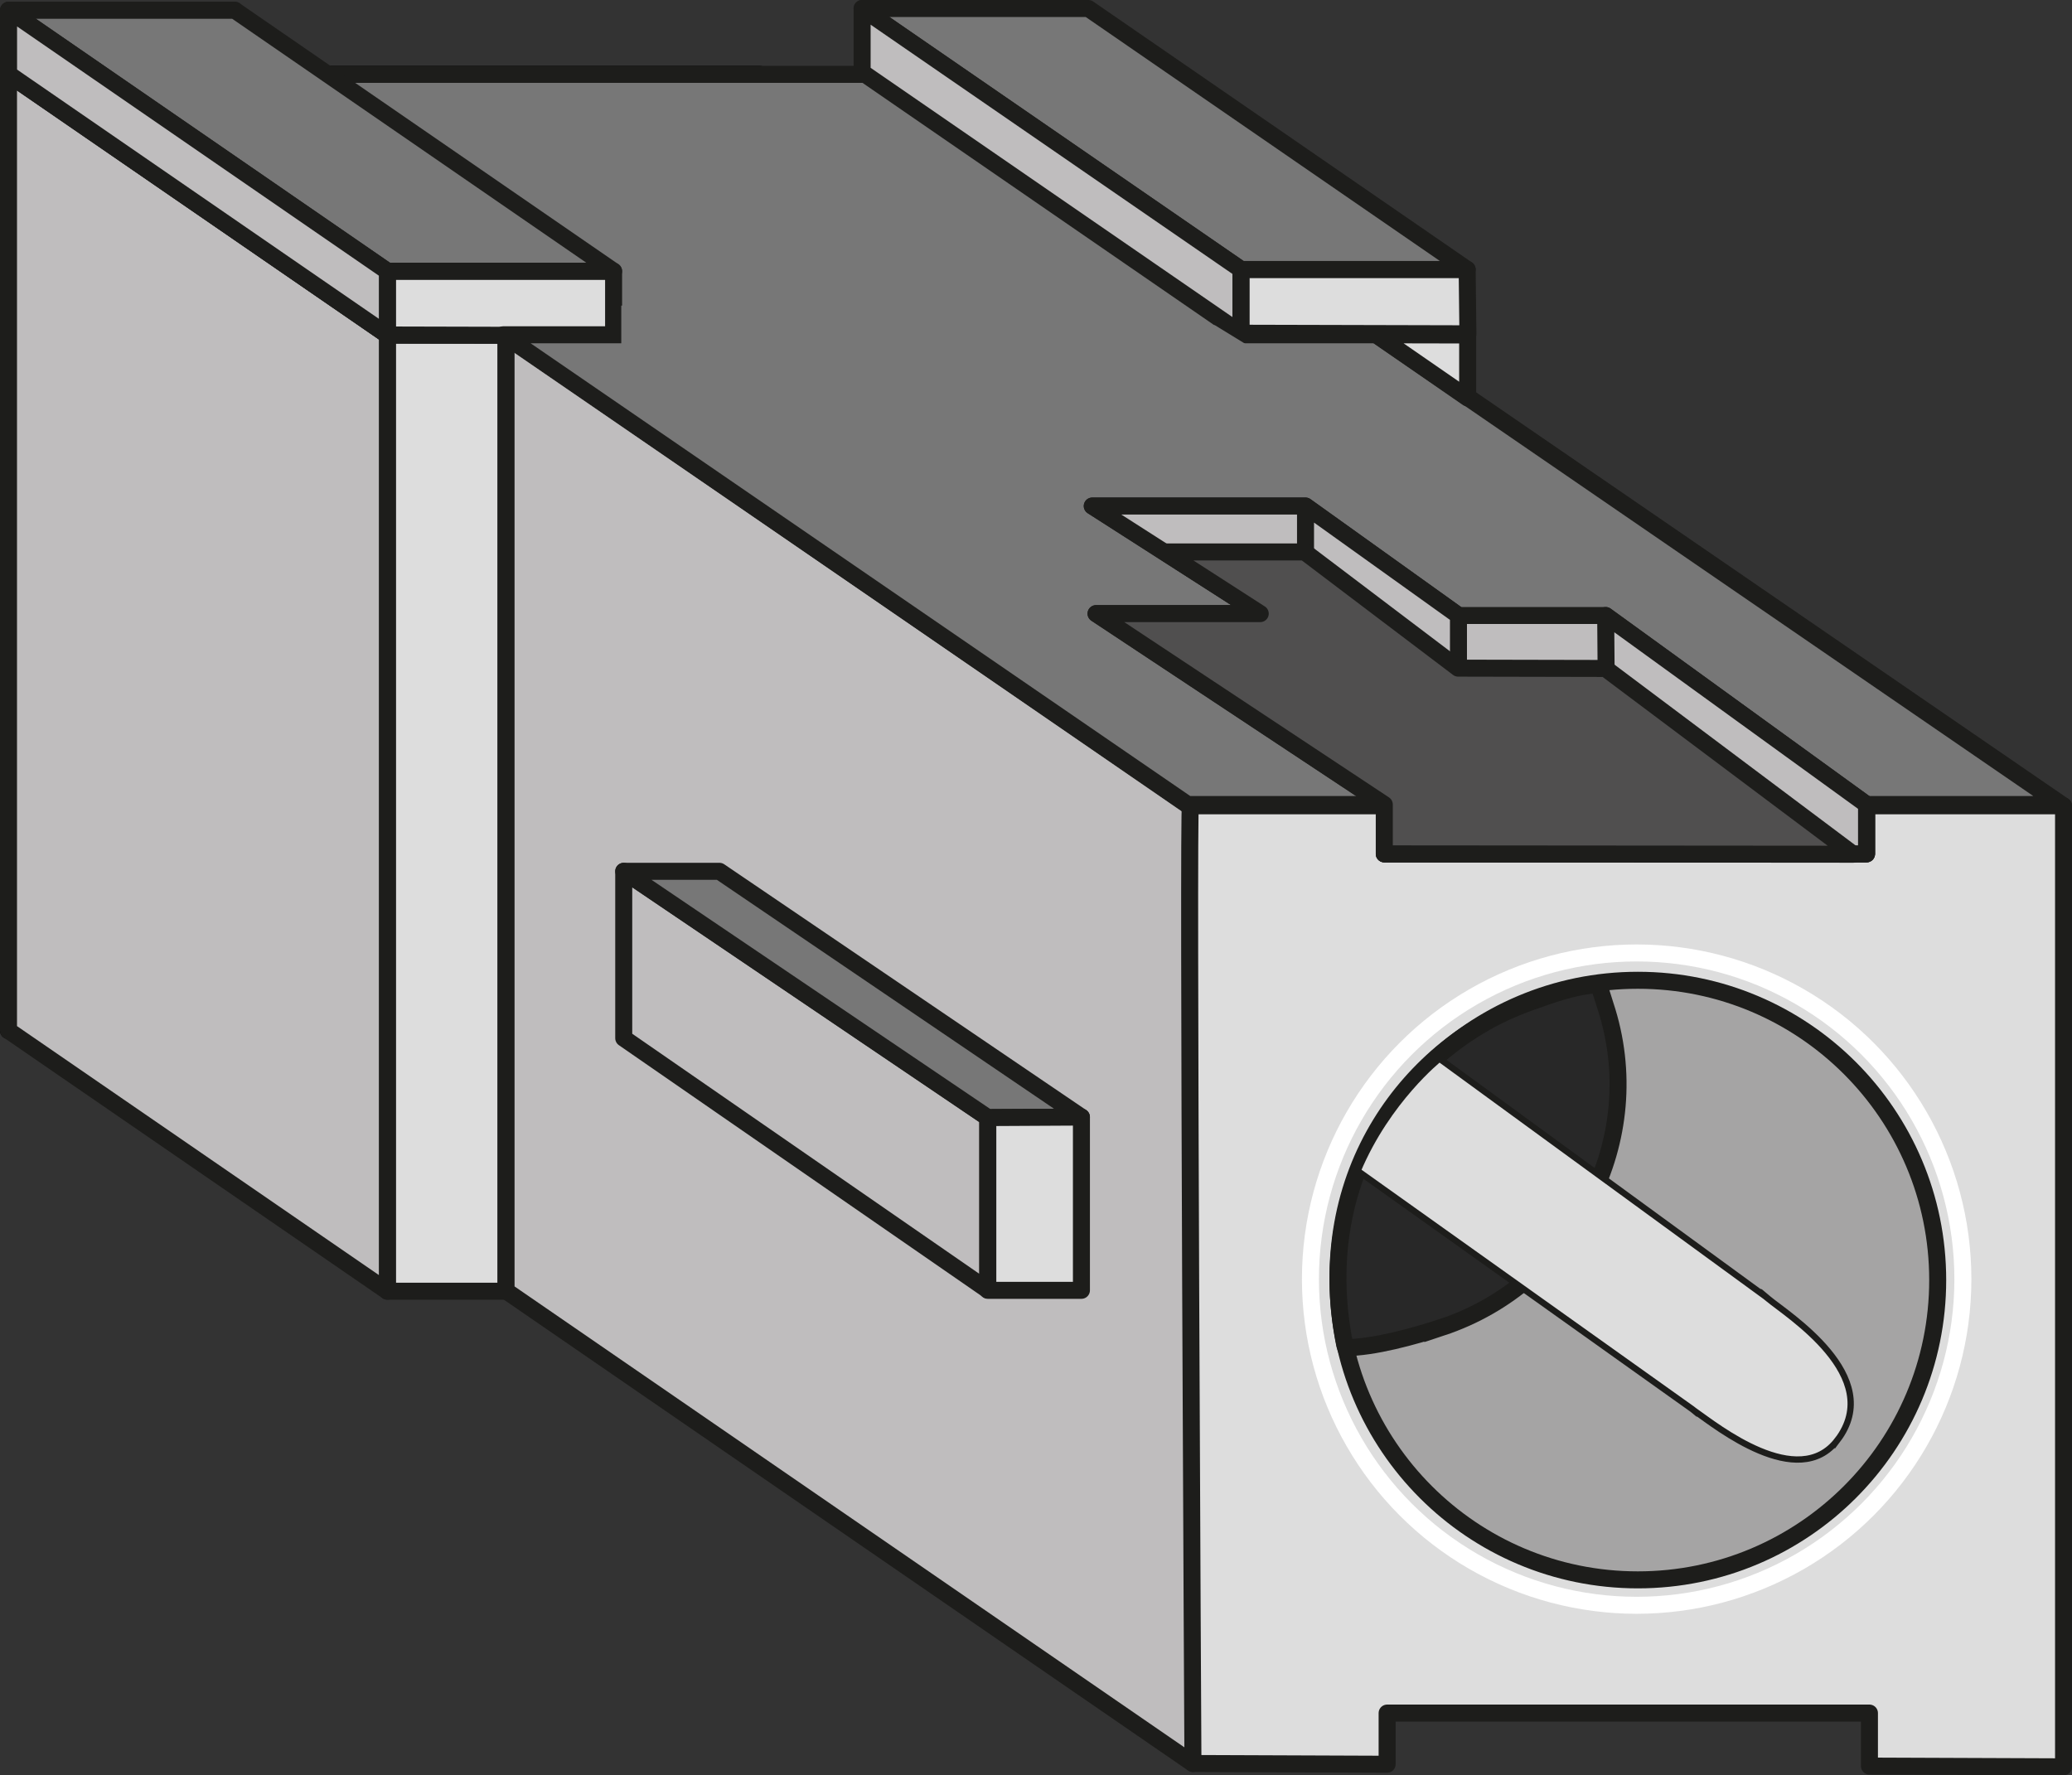 <svg xmlns="http://www.w3.org/2000/svg" id="Calque_1" data-name="Calque 1" viewBox="0 0 329.07 281.98"><rect x="0" y="0" width="329.07" height="281.98" fill="#333333" stroke="none"/><defs><style>.cls-1,.cls-4,.cls-6{stroke-width:2.7px;stroke:#1d1d1b;stroke-linecap:round;stroke-linejoin:round}.cls-1{fill:#777}.cls-4{fill:#ddd}.cls-6{fill:#bfbdbe}</style></defs><path d="M1.35 11.81h119.34V163.7H1.35z" style="stroke:#000;fill:none;stroke-linecap:round;stroke-linejoin:round;stroke-width:2.7px"/><path d="M61.52 53.21h119.34V205.1H61.52z" class="cls-4"/><path d="M61.52 205.1 1.35 163.7V11.81l60.17 41.4V205.1z" class="cls-6"/><path d="m233.09 53.21-60.17-41.4H1.35l60.17 41.4h171.57z" class="cls-1"/><path d="M61.52 53.21V43.08h35.93V53.3l-35.93-.09zM1.36 11.76V1.63h35.93v10.22l-35.93-.09z" class="cls-4"/><path d="m1.36 1.63 60.16 41.45h35.93L37.29 1.63H1.36z" class="cls-1"/><path d="M1.36 1.63v10.13l60.16 41.45V43.08L1.36 1.63z" class="cls-6"/><path d="M197.08 52.93V42.8h35.93l.12 10.22-36.05-.09z" class="cls-4"/><path d="m136.92 1.35 60.16 41.45h35.93L172.85 1.35h-35.93z" class="cls-1"/><path d="M136.92 1.35v10.13l60.16 41.45V42.8L136.92 1.35z" class="cls-6"/><path d="M80.37 53.38h86.43v151.66H80.37z" style="fill:none;stroke-linecap:round;stroke-linejoin:round;stroke:#1d1d1b;stroke-width:2.7px"/><path d="m80.37 205.05 109.08 75.07V128.45L80.37 53.38v151.67z" class="cls-6"/><path d="M99.06 138.4v26.51l57.82 40v-27.39L99.06 138.4z" class="cls-6"/><path d="M99.06 138.4h15.2l57.49 39.04-14.87.08-57.82-39.12z" class="cls-1"/><path d="m156.88 177.52 14.87-.08v27.52h-14.87v-27.44z" class="cls-4"/><path d="M327.72 128 219.03 53.38H80.37L189.06 128h31.23v7.83h76.6V128h30.83z" class="cls-1"/><path d="M189.06 128c-.43-.43.4 152.12.4 152.12l30.84.12v-8.13h76.6v8.42l30.83.12V128H189.07Z" class="cls-4"/><circle cx="260.12" cy="203.33" r="47.62" style="fill:#a5a4a4;stroke-linecap:round;stroke-linejoin:round;stroke:#1d1d1b;stroke-width:2.7px"/><path d="M228.94 210.86c21.19-7.02 33.03-29.96 26.01-51.15-.28-.84-.75-2.48-1.08-3.3-3.7.19-7.16 1.45-11.32 2.95-18.02 6.5-34.51 26.63-28.97 54.34.02.12.09.23.13.35 4.3.03 10.93-1.78 15.24-3.21Z" style="stroke-miterlimit:10;fill:#282828;stroke:#1d1d1b;stroke-width:2.7px"/><path d="M327.27 127.79 218.58 53.18H79.92l108.69 74.61h31.24v7.84h76.59v-7.84h30.83z" class="cls-1"/><circle cx="259.93" cy="203.18" r="51.81" style="fill:none;stroke:#fff;stroke-linecap:round;stroke-linejoin:round;stroke-width:2.7px"/><path d="M98.67 48.55v6.76l85.86 3.6 15.14-3.13-6.7-4.11-48.64-5.26-45.66 2.14z" style="stroke-width:0;fill:#777"/><path d="M233.09 53.21v10l-14.51-10.03 14.51.03z" class="cls-4"/><path d="m219.85 127.79-45.78-30.32h26.08l-26.68-17.09h33.87l24.29 17.39h23.38l41.43 30.02v7.84h-76.59v-7.84z" class="cls-6"/><path d="M200.15 97.47v11.42l-16.87-11.34 16.87-.08z" class="cls-6"/><path d="M207.34 80.38v33.21l-7.19-4.7V97.47l-26.68-17.09h33.87zM231.63 97.77v31.82l-24.29-16V80.38l24.29 17.39zM255.01 97.77l.3 37.72 41.13.14v-7.84l-41.43-30.02z" class="cls-6"/><path d="M184.94 87.67h22.26l24.38 18.46 23.39.05 39.35 29.51-74.47-.06v-7.84l-45.78-30.32h26.08l-15.21-9.8z" style="fill:#504f4f;stroke-linecap:round;stroke-linejoin:round;stroke:#1d1d1b;stroke-width:2.7px"/><path d="M291.82 228.75c7.71-10.14-8.06-19.99-10.94-22.41s-.2-.16-.2-.16c-.12-.1-.22-.19-.28-.23l-51.79-37.79s-8.26 6.56-12.99 17.82l53.11 37.83s.09.08.23.18l.4.33.02-.03c3.19 2.24 16.21 12.65 22.44 4.45Z" style="fill:#ddd;stroke-miterlimit:10;stroke:#1d1d1b"/></svg>